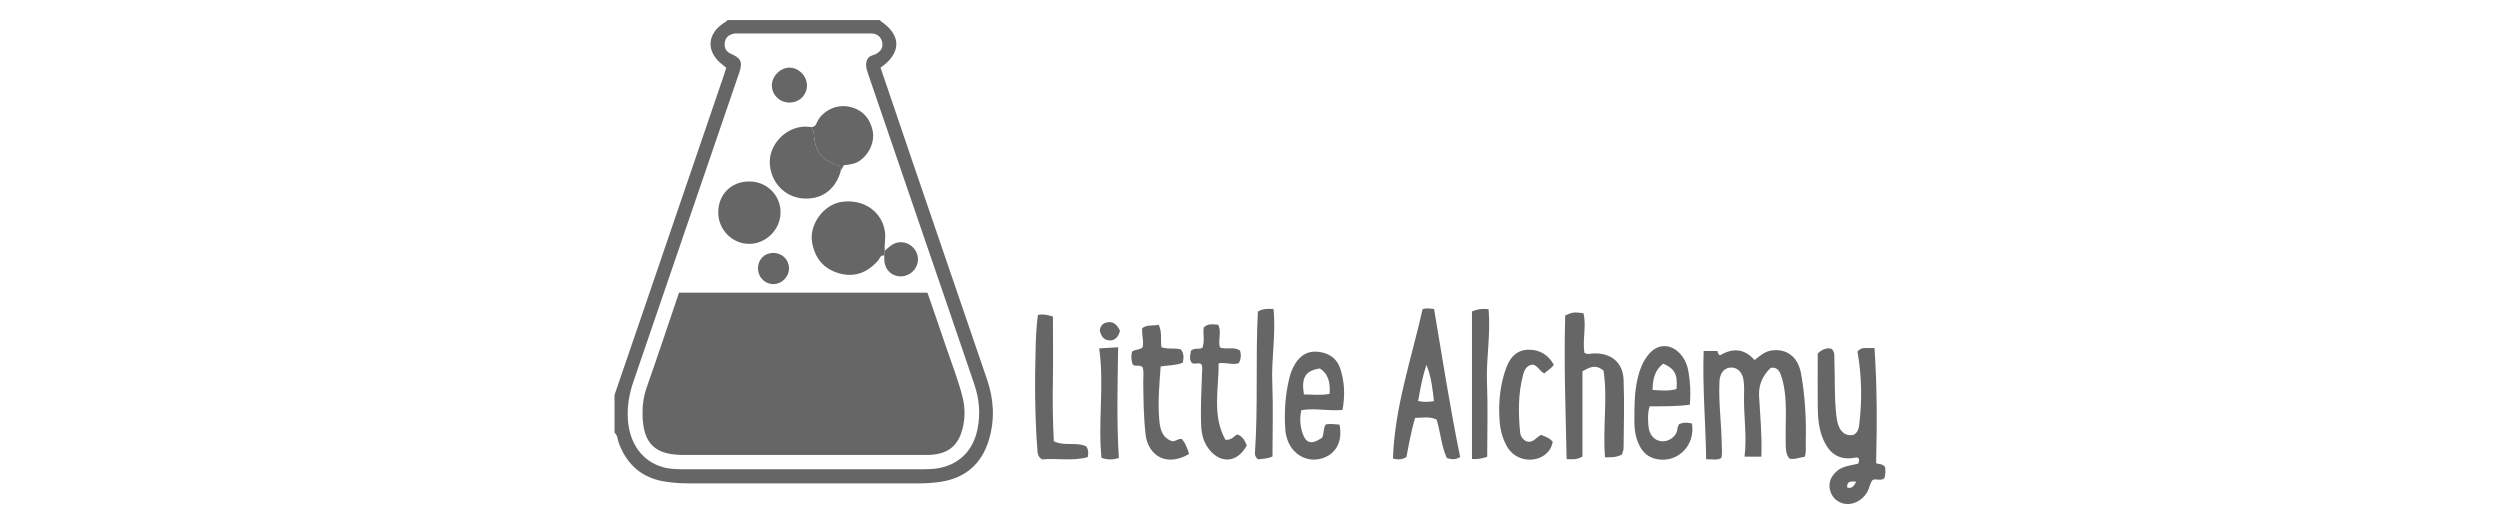<?xml version="1.0" encoding="UTF-8"?> <svg xmlns="http://www.w3.org/2000/svg" id="a" width="248" height="52" viewBox="0 0 248 52"><path d="m60.96,39.18c.8-2.33,1.6-4.66,2.4-7,2.82-8.24,5.63-16.48,8.45-24.72.08-.24.15-.48.23-.73-.09-.08-.17-.15-.25-.22-1.83-1.32-1.72-3.24.23-4.37.06-.03.1-.1.14-.15,5.05,0,10.1,0,15.16,0,.01.04.01.09.03.1,2.08,1.37,2.1,3.17,0,4.62,1.04,3.05,2.08,6.12,3.12,9.18,2.48,7.26,4.97,14.51,7.45,21.77.67,1.96.78,3.94.19,5.94-.72,2.42-2.33,3.82-4.82,4.2-.69.1-1.38.15-2.08.15-7.65,0-15.3,0-22.95,0-.73,0-1.46-.05-2.19-.16-2.32-.33-3.84-1.63-4.67-3.8-.14-.36-.11-.79-.44-1.07,0-1.25,0-2.49,0-3.74ZM86.14,5.75c.19-.26.52-.26.77-.4.47-.26.72-.65.6-1.18-.12-.51-.47-.81-1.01-.85-.18-.01-.37,0-.55,0-4.17,0-8.34,0-12.51,0-.22,0-.45-.02-.66.02-.46.1-.8.36-.88.86-.07.48.08.87.53,1.1.1.05.2.09.3.14.74.38.89.69.69,1.48-.06.25-.16.49-.24.73-3.45,10.08-6.9,20.17-10.36,30.25-.41,1.19-.61,2.41-.54,3.67.15,2.43,1.44,4.21,3.51,4.78.67.19,1.37.2,2.07.2,7.9,0,15.8,0,23.71,0,.4,0,.81-.01,1.2-.06,2.28-.28,3.77-1.72,4.21-3.98.29-1.48.16-2.92-.31-4.33-1.8-5.33-3.64-10.64-5.46-15.96-1.69-4.94-3.37-9.88-5.07-14.82-.19-.56-.39-1.11-.01-1.67Z" fill="#666" stroke-width="0"></path><path d="m174.75,45.3h-1.69c.26-2.12-.12-4.19-.05-6.27.02-.47.01-.96-.07-1.42-.13-.74-.65-1.18-1.25-1.15-.65.03-1.08.56-1.12,1.38-.1,2.13.21,4.24.23,6.37,0,.4.07.8-.05,1.23-.43.25-.9.1-1.5.12-.05-3.58-.37-7.14-.25-10.74h1.38s0,.32.25.43c1.24-.75,2.41-.69,3.42.47.55-.44,1.04-.87,1.72-.96,1.49-.19,2.61.65,2.9,2.33.4,2.24.52,4.51.46,6.78-.01.47.07.95-.1,1.44-.5.06-.97.3-1.51.19-.42-.48-.36-1.08-.38-1.66-.04-1.72.13-3.44-.12-5.16-.08-.55-.2-1.08-.4-1.59-.16-.4-.42-.69-.97-.6-.75.74-1.21,1.62-1.15,2.78.11,1.97.3,3.94.23,6.04Z" fill="#666" stroke-width="0"></path><path d="m184.32,46c.11-.23.15-.4.03-.57-.07-.02-.14-.06-.2-.05-1.57.33-2.62-.25-3.29-1.8-.46-1.07-.53-2.2-.54-3.33-.02-1.76,0-3.51,0-5.19.5-.46.92-.57,1.37-.46.35.33.27.71.28,1.07.07,1.86-.02,3.73.2,5.59.05.44.13.87.35,1.26.31.53.78.74,1.35.62.49-.27.53-.72.58-1.15.28-2.37.23-4.74-.19-7.11.42-.54.99-.3,1.69-.36.26,3.82.26,7.59.16,11.41.2.17.56,0,.88.38.07.29.06.7-.05,1.12-.37.32-.8.02-1.17.18-.28.31-.3.74-.48,1.09-.51.98-1.61,1.53-2.56,1.21-.63-.21-1.05-.68-1.2-1.33-.17-.75.13-1.36.69-1.85.59-.51,1.34-.54,2.09-.73Zm-.18,1.78c-.54-.04-.94-.07-.9.58.49.15.67-.16.9-.58Z" fill="#666" stroke-width="0"></path><path d="m160.9,45.09c-.58.3-1.09.27-1.68.28-.25-2.92.28-5.84-.15-8.6-.83-.7-1.42-.3-2.09.06v8.45c-.52.34-1.01.29-1.57.26-.1-4.79-.28-9.52-.14-14.25.75-.33.84-.34,1.81-.22.31,1.27-.11,2.63.09,3.92.31.22.6.08.88.07,1.75-.07,2.94.87,3.01,2.61.09,2.26.02,4.53,0,6.8,0,.21-.11.42-.17.64Z" fill="#666" stroke-width="0"></path><path d="m144.84,45.34c-.49.31-.88.22-1.31.1-.55-1.19-.62-2.53-1.02-3.82-.67-.33-1.39-.18-2.14-.16-.37,1.3-.61,2.59-.85,3.87-.4.27-.82.29-1.34.16.17-5.09,1.83-9.88,2.94-14.81.31-.14.67-.08,1.14-.02.83,4.87,1.58,9.78,2.59,14.69Zm-3.33-9.15c-.44,1.29-.62,2.42-.83,3.59.53.12,1.02.1,1.57.01-.15-1.18-.23-2.33-.75-3.6Z" fill="#666" stroke-width="0"></path><path d="m131.14,43.45c.24-.47.1-.95.38-1.35.46-.09.91,0,1.36.02.34,1.71-.38,2.99-1.84,3.38-1.39.37-2.8-.4-3.31-1.83-.11-.31-.19-.63-.22-.96-.13-1.76-.03-3.51.4-5.23.12-.5.31-.97.58-1.41.53-.85,1.27-1.29,2.3-1.17,1.03.12,1.81.63,2.15,1.62.45,1.33.5,2.71.24,4.14-1.35.15-2.7-.21-4.09.03-.16.74-.13,1.45.08,2.15.35,1.15.9,1.31,1.96.6Zm.76-4.37c.07-1.09-.1-1.97-.97-2.53-1.44.22-1.86.91-1.58,2.58.81-.01,1.63.12,2.55-.06Z" fill="#666" stroke-width="0"></path><path d="m167.62,40.15c-1.37.18-2.67.15-3.97.16-.22.66-.17,1.29-.13,1.9.06.89.55,1.47,1.27,1.56.69.09,1.56-.43,1.62-1.29.01-.14.09-.27.14-.39.45-.22.87-.18,1.29-.08.37,2.16-1.42,3.96-3.51,3.53-.8-.16-1.36-.64-1.72-1.39-.39-.79-.49-1.63-.48-2.45,0-1.39,0-2.78.32-4.15.21-.9.53-1.75,1.15-2.46.86-.98,2.05-1.01,2.98-.09.51.51.79,1.14.91,1.84.18,1.05.25,2.1.14,3.31Zm-2.62-4.08c-.87.66-1.04,1.55-1.07,2.61.83.05,1.61.14,2.38-.09.13-1.43-.17-2.02-1.31-2.51Z" fill="#666" stroke-width="0"></path><path d="m115.21,34.44c.65.24,1.29.04,1.93.22.31.38.31.82.18,1.33-.7.27-1.44.24-2.18.36-.13,1.75-.29,3.46-.15,5.18.07.91.21,1.84,1.25,2.23.36.09.6-.3,1.02-.2.33.42.55.93.69,1.48-2.31,1.34-4.08.09-4.31-1.95-.2-1.76-.21-3.51-.23-5.27,0-.47.08-.95-.07-1.4-.29-.27-.67-.03-.95-.23-.19-.41-.19-.84-.1-1.28.27-.29.71-.14,1.05-.45.16-.58-.1-1.23-.03-1.91.49-.37,1.09-.2,1.63-.34.36.75.17,1.46.27,2.22Z" fill="#666" stroke-width="0"></path><path d="m121.56,43.63c.67.05.83-.39,1.19-.53.54.18.74.64.93,1.09-.92,1.69-2.53,1.86-3.7.43-.56-.68-.78-1.47-.82-2.33-.08-1.76.02-3.51.08-5.26.01-.29.07-.58-.04-.87-.28-.28-.64.05-.97-.16-.32-.4-.12-.84-.09-1.21.4-.34.82-.07,1.15-.31.23-.65.04-1.36.11-1.98.45-.46.93-.31,1.44-.29.37.71-.03,1.5.17,2.25.64.27,1.39-.12,2,.32.13.44.1.86-.13,1.25-.63.2-1.24-.1-1.99,0,.02,2.54-.67,5.15.66,7.58Z" fill="#666" stroke-width="0"></path><path d="m102.95,31.25c.56-.13.97,0,1.5.15,0,2.07.03,4.15,0,6.22-.04,2.05-.02,4.09.09,6.15,1.05.53,2.22.03,3.23.52.19.3.23.61.13,1.06-1.5.41-3.06.09-4.53.22-.35-.22-.43-.49-.45-.79-.27-3.47-.28-6.95-.18-10.42.03-1,.07-2.03.22-3.1Z" fill="#666" stroke-width="0"></path><path d="m154.14,36.17c-.25.42-.67.58-.94.88-.48-.24-.63-.74-1.11-.88-.6.02-.86.48-.99.98-.51,1.9-.49,3.84-.3,5.77.04.38.28.67.55.83.74.29,1.01-.38,1.53-.61.41.17.86.3,1.15.69-.21,1.3-1.62,2.06-3.02,1.66-.7-.2-1.21-.64-1.56-1.28-.45-.82-.65-1.7-.7-2.63-.11-1.77.07-3.51.7-5.18.38-1,1.07-1.7,2.18-1.71,1.09-.01,1.95.49,2.5,1.48Z" fill="#666" stroke-width="0"></path><path d="m124.79,45.56c-.24-.2-.32-.42-.3-.63.32-4.67.05-9.36.29-14.02.48-.3.95-.29,1.55-.26.26,2.46-.22,4.89-.12,7.32.1,2.45.02,4.9.02,7.31-.55.25-1.02.24-1.44.28Z" fill="#666" stroke-width="0"></path><path d="m147.53,45.31c-.57.2-1.03.26-1.51.22v-14.63c.6-.26,1.05-.29,1.64-.23.24,2.46-.25,4.9-.15,7.34.1,2.41.02,4.82.02,7.3Z" fill="#666" stroke-width="0"></path><path d="m110.99,45.42c-.56.21-1.09.2-1.72,0-.37-3.58.29-7.19-.23-10.86.64-.04,1.2-.07,1.88-.11-.05,3.7-.16,7.32.07,10.96Z" fill="#666" stroke-width="0"></path><path d="m111.1,32.81c-.15.6-.47.96-1,.96-.59,0-.88-.42-1-.99.05-.48.34-.77.84-.82.61-.06.91.34,1.16.85Z" fill="#666" stroke-width="0"></path><path d="m67.37,29.03h24.63c.58,1.69,1.18,3.37,1.74,5.06.6,1.8,1.32,3.56,1.77,5.41.24,1.01.23,2.03-.03,3.04-.42,1.62-1.35,2.42-3,2.57-.29.03-.58.02-.88.02-7.94,0-15.88,0-23.82,0-2.83,0-3.99-1.14-4.04-3.99-.02-.92.1-1.81.41-2.7,1.09-3.1,2.13-6.22,3.21-9.41Z" fill="#666" stroke-width="0"></path><path d="m87.72,25.35c-.41-.08-.44.31-.62.5-1.06,1.2-2.33,1.71-3.91,1.25-1.52-.45-2.36-1.52-2.63-3.04-.31-1.78,1.13-3.76,2.91-4.03,2.2-.33,4.06.97,4.32,3,.08.63-.07,1.24-.03,1.86-.01.15-.02.31-.03.46Z" fill="#666" stroke-width="0"></path><path d="m83.4,16.98c-.53,1.87-1.96,2.88-3.83,2.7-1.73-.17-3.06-1.56-3.2-3.36-.15-1.82,1.39-3.59,3.27-3.75.29-.02.58.02.87.03.09.19.2.37.22.6.13,1.92.75,2.69,2.57,3.25.03.17.07.35.1.52Z" fill="#666" stroke-width="0"></path><path d="m71.25,21.08c0-1.81,1.3-3.1,3.12-3.08,1.71.02,3.06,1.37,3.06,3.06,0,1.67-1.38,3.09-3.04,3.13-1.71.04-3.14-1.37-3.14-3.11Z" fill="#666" stroke-width="0"></path><path d="m83.4,16.98c-.03-.18-.07-.35-.1-.52-1.82-.56-2.44-1.33-2.57-3.25-.02-.24-.13-.41-.22-.6.47-.03.49-.47.68-.76.68-1.01,1.94-1.54,3.16-1.24,1.21.3,1.94,1.11,2.21,2.32.25,1.11-.33,2.38-1.31,3.04-.48.32-1.02.36-1.54.42-.12.21-.22.4-.32.59Z" fill="#666" stroke-width="0"></path><path d="m78.39,6.71c.92.05,1.7.91,1.66,1.83-.04.96-.83,1.67-1.81,1.63-.98-.04-1.71-.83-1.67-1.78.05-.91.93-1.73,1.81-1.68Z" fill="#666" stroke-width="0"></path><path d="m87.72,25.35c.01-.15.02-.31.03-.46.25-.21.48-.44.75-.61.63-.41,1.46-.31,2.01.2.53.5.7,1.23.42,1.89-.28.68-1.02,1.12-1.75,1.04-.76-.08-1.32-.62-1.44-1.41-.03-.21-.01-.43-.02-.65Z" fill="#666" stroke-width="0"></path><path d="m76.75,25.09c.86.02,1.52.69,1.52,1.53,0,.87-.77,1.61-1.63,1.56-.85-.05-1.47-.75-1.45-1.61.03-.87.68-1.5,1.55-1.48Z" fill="#666" stroke-width="0"></path></svg> 